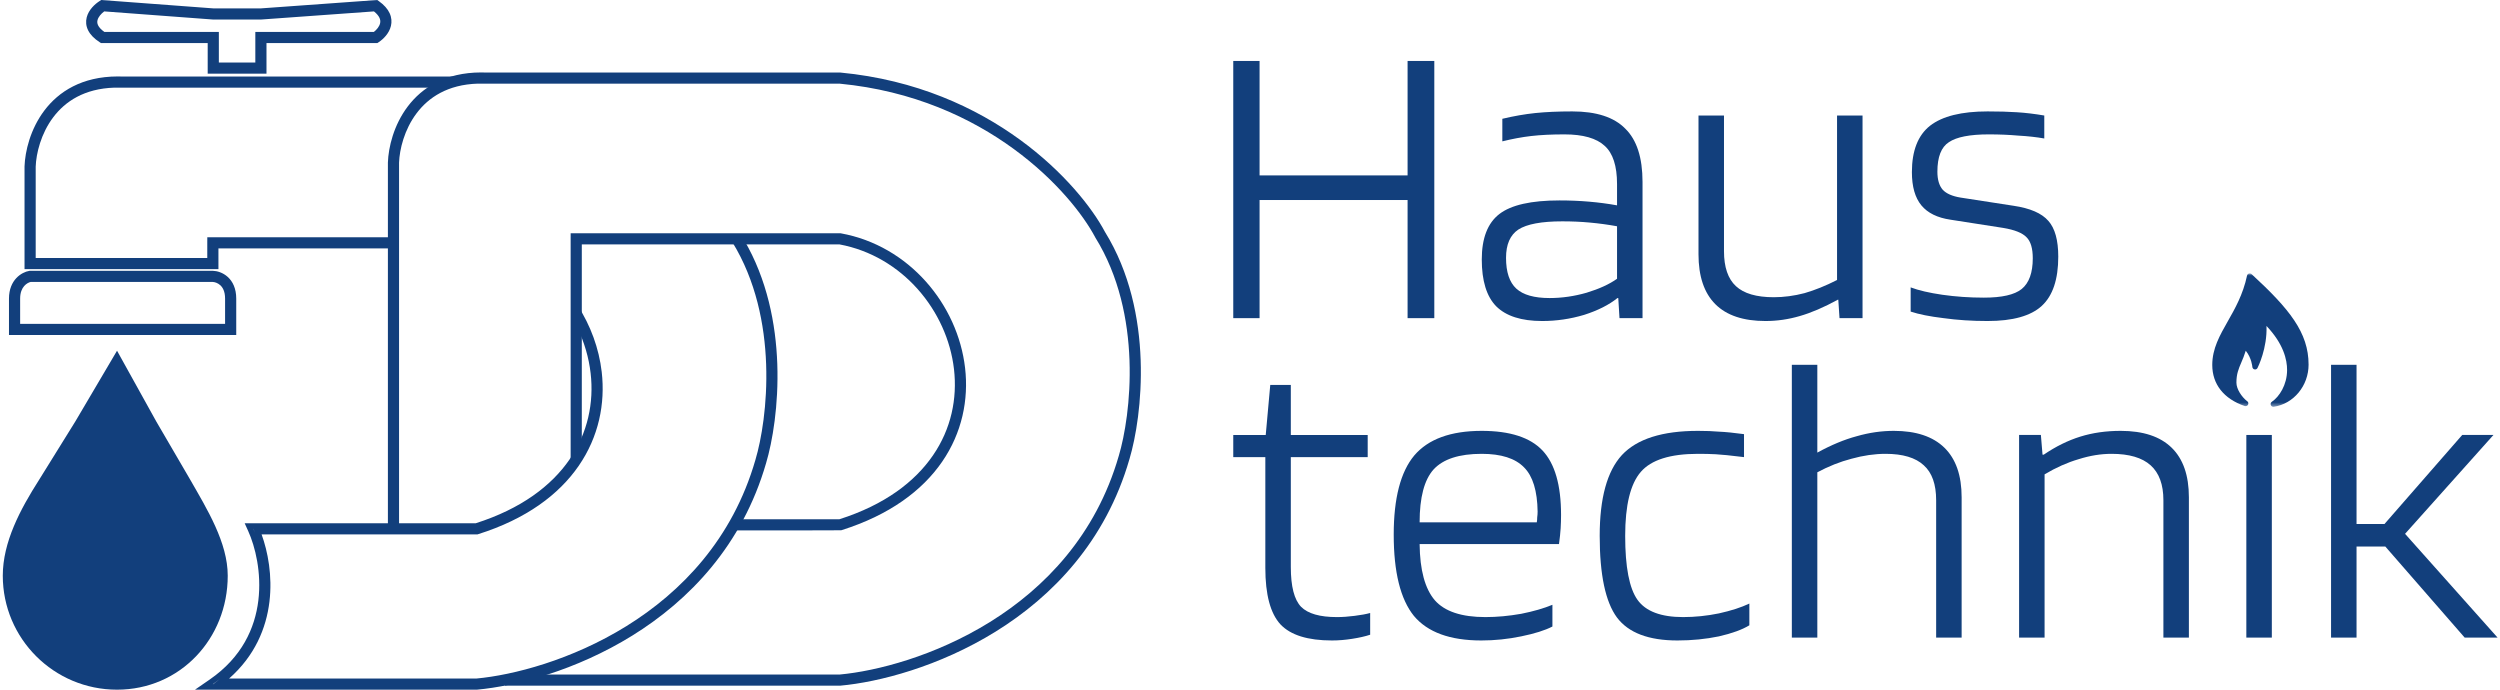 <svg width="612" height="169" viewBox="0 0 612 169" fill="none" xmlns="http://www.w3.org/2000/svg">
<g clip-path="url(#clip0_3036_168)">
<path d="M38.25 103.169L28.649 85.856L18.442 103.169L9.572 117.458C4.93 124.722 0.683 132.721 0.683 140.932C0.683 156.343 13.204 168.834 28.649 168.834C44.094 168.834 55.749 156.343 55.749 140.932C55.749 132.841 50.745 124.722 46.447 117.226L38.25 103.169Z" fill="#123F7C"/>
<path fill-rule="evenodd" clip-rule="evenodd" d="M92.35 0L63.821 2.055H52.26L24.787 0.002L24.404 0.243C23.261 0.966 21.705 2.37 21.226 4.251C20.973 5.242 21.032 6.333 21.573 7.421C22.101 8.483 23.04 9.451 24.391 10.327L24.731 10.547H50.843V18.033H65.236V10.547H92.368L92.71 10.322C93.802 9.602 95.255 8.212 95.7 6.352C95.931 5.38 95.877 4.312 95.382 3.234C94.895 2.176 94.022 1.191 92.751 0.286L92.35 0ZM23.874 4.922C24.072 4.144 24.751 3.355 25.512 2.79L52.158 4.781H63.919L91.545 2.791C92.295 3.39 92.695 3.929 92.898 4.371C93.124 4.862 93.141 5.305 93.042 5.72C92.853 6.509 92.215 7.282 91.519 7.821H62.504V15.308H53.575V7.821H25.555C24.688 7.207 24.241 6.653 24.021 6.211C23.788 5.742 23.772 5.323 23.874 4.922Z" fill="#123F7C"/>
<path d="M29.479 18.713L29.479 18.736H113.582C112.245 19.216 111.15 20.202 110.528 21.462H28.011V21.454C20.625 21.685 15.953 24.841 13.049 28.685C10.002 32.716 8.853 37.579 8.738 40.799V63.161H50.741V58.927H50.745V58.081H96.308V60.807H53.473V65.887H6.005V40.752L6.006 40.729C6.132 37.069 7.409 31.62 10.867 27.044C14.371 22.406 20.066 18.739 28.796 18.715L29.479 18.713Z" fill="#123F7C"/>
<path fill-rule="evenodd" clip-rule="evenodd" d="M179.291 59.302C185.036 68.646 187.205 79.424 187.549 89.174C187.898 98.977 186.398 107.638 184.928 112.566V112.569L184.925 112.575V112.578C179.331 131.975 166.804 144.934 153.359 153.269C139.924 161.599 125.625 165.275 116.594 166.108H56.078C62.413 160.539 65.177 153.753 65.956 147.327C66.723 140.998 65.568 135.015 64.04 130.825H116.867L117.068 130.762C128.795 127.065 136.824 121.082 141.692 114C146.558 106.919 148.198 98.832 147.301 91.051C146.636 85.289 144.574 79.677 141.388 74.745V80.332C143.05 83.817 144.147 87.553 144.586 91.363C145.416 98.547 143.902 105.965 139.438 112.459C135.002 118.915 127.587 124.548 116.445 128.099H59.899L60.769 130.024C62.474 133.794 64.068 140.196 63.243 147C62.425 153.753 59.23 160.902 51.333 166.351L47.733 168.834H116.72L116.781 168.828C126.192 167.971 140.942 164.178 154.802 155.585C168.683 146.978 181.727 133.52 187.549 113.337C189.101 108.127 190.638 99.174 190.28 89.078C189.934 79.311 187.812 68.377 182.121 58.709C181.376 59.088 180.532 59.302 179.638 59.302H179.291ZM62.401 130.367C62.274 130.052 62.144 129.751 62.014 129.462H62.036L62.401 130.367ZM52.111 167.471C52.686 167.074 53.238 166.668 53.766 166.254L52.212 167.471H52.111Z" fill="#123F7C"/>
<path fill-rule="evenodd" clip-rule="evenodd" d="M7.259 66.296L7.148 66.315C5.332 66.615 2.198 68.474 2.198 73.087V82.015H57.831V73.087C57.831 70.627 56.972 68.899 55.749 67.791C54.569 66.724 53.155 66.327 52.148 66.297L52.127 66.296H7.259ZM4.93 73.087C4.93 70.145 6.718 69.2 7.502 69.022H52.083C52.531 69.04 53.285 69.242 53.913 69.81C54.506 70.346 55.099 71.311 55.099 73.087V79.289H4.93V73.087Z" fill="#123F7C"/>
<path fill-rule="evenodd" clip-rule="evenodd" d="M118.432 17.755V17.732L117.749 17.734C109.019 17.758 103.324 21.424 99.819 26.062C96.362 30.638 95.084 36.088 94.959 39.747L94.958 39.771V130.174H96.324H97.69V39.818C97.805 36.597 98.955 31.735 102.001 27.703C104.905 23.859 109.577 20.703 116.963 20.473V20.48H205.545C241.561 23.934 262.297 47.1 268.107 58.093L268.128 58.134L268.153 58.174C273.966 67.552 276.155 78.392 276.502 88.193C276.849 97.996 275.35 106.657 273.881 111.585L273.88 111.588L273.878 111.594L273.877 111.597C268.283 130.994 255.757 143.953 242.312 152.288C228.876 160.618 214.577 164.294 205.547 165.127H124.996V166.972H123.63V167.852H205.672L205.735 167.847C215.144 166.99 229.893 163.197 243.754 154.604C257.636 145.997 270.679 132.538 276.501 112.355C278.053 107.145 279.59 98.193 279.233 88.097C278.875 78.009 276.623 66.677 270.501 56.78C264.312 45.108 242.832 21.292 205.74 17.761L205.674 17.755H118.432Z" fill="#123F7C"/>
<path d="M139.697 57.099H205.733L205.855 57.121C222.57 60.156 234.463 74.567 236.252 90.07C237.151 97.851 235.511 105.938 230.643 113.019C225.776 120.1 217.748 126.084 206.021 129.781L205.922 129.812L195.459 129.844H179.638V127.118H205.472C216.611 123.568 223.952 117.935 228.391 111.478C232.854 104.983 234.367 97.566 233.538 90.382C231.878 75.995 220.846 62.673 205.486 59.825H142.425V112.456H139.693V57.945H139.697V57.099Z" fill="#123F7C"/>
<path d="M335.417 150.06V155.381C334.209 155.783 332.733 156.116 330.988 156.385C329.311 156.652 327.667 156.787 326.057 156.787C320.151 156.787 315.957 155.481 313.477 152.871C310.993 150.192 309.753 145.573 309.753 139.013V111.902H301.902V106.48H309.852L310.96 94.229H315.993V106.48H334.813V111.902H315.993V138.813C315.993 143.566 316.83 146.811 318.509 148.552C320.184 150.225 323.103 151.063 327.264 151.063C328.606 151.063 330.048 150.963 331.592 150.762C333.203 150.561 334.476 150.326 335.417 150.06Z" fill="#123F7C"/>
<path d="M380.032 148.051V153.373C378.22 154.309 375.67 155.112 372.383 155.783C369.162 156.45 365.906 156.787 362.62 156.787C354.971 156.787 349.468 154.778 346.115 150.762C342.825 146.677 341.182 140.051 341.182 130.88C341.182 121.976 342.858 115.517 346.214 111.5C349.636 107.483 355.138 105.475 362.721 105.475C369.63 105.475 374.597 107.082 377.616 110.295C380.635 113.508 382.146 118.762 382.146 126.06C382.146 127.197 382.111 128.302 382.045 129.374C381.977 130.443 381.844 131.716 381.642 133.19H347.523C347.589 139.548 348.832 144.134 351.247 146.946C353.662 149.69 357.789 151.063 363.626 151.063C366.445 151.063 369.364 150.794 372.383 150.26C375.402 149.658 377.951 148.919 380.032 148.051ZM376.409 125.256C376.34 120.169 375.234 116.553 373.088 114.412C370.939 112.203 367.484 111.098 362.721 111.098C357.218 111.098 353.292 112.369 350.945 114.914C348.662 117.458 347.523 121.775 347.523 127.868H376.208C376.274 127.466 376.308 127.065 376.308 126.663C376.373 126.193 376.409 125.724 376.409 125.256Z" fill="#123F7C"/>
<path d="M428.242 147.75V153.072C426.494 154.14 424.014 155.044 420.794 155.783C417.573 156.45 414.183 156.787 410.627 156.787C403.583 156.787 398.651 154.912 395.833 151.164C393.015 147.348 391.606 140.686 391.606 131.181C391.606 121.943 393.418 115.349 397.04 111.4C400.729 107.448 406.936 105.475 415.66 105.475C417.605 105.475 419.348 105.541 420.893 105.676C422.436 105.741 424.449 105.942 426.933 106.279V111.902C423.643 111.5 421.329 111.264 419.988 111.199C418.712 111.131 417.271 111.098 415.66 111.098C408.882 111.098 404.219 112.57 401.67 115.517C399.118 118.461 397.845 123.682 397.845 131.181C397.845 138.813 398.852 144.034 400.865 146.846C402.878 149.658 406.602 151.063 412.037 151.063C414.921 151.063 417.839 150.762 420.794 150.159C423.813 149.489 426.294 148.686 428.242 147.75Z" fill="#123F7C"/>
<path d="M444.882 156.084H438.641V89.309H444.882V110.797C448.304 108.922 451.525 107.584 454.544 106.781C457.563 105.91 460.583 105.475 463.602 105.475C469.036 105.475 473.163 106.846 475.982 109.592C478.8 112.336 480.208 116.385 480.208 121.743V156.084H473.969V122.445C473.969 118.562 472.963 115.718 470.949 113.91C468.937 112.035 465.817 111.098 461.589 111.098C458.907 111.098 456.122 111.5 453.235 112.303C450.417 113.039 447.634 114.144 444.882 115.617V156.084Z" fill="#123F7C"/>
<path d="M500.514 156.084H494.273V106.479H499.608L500.01 111.299H500.311C503.264 109.291 506.25 107.817 509.27 106.881C512.289 105.942 515.575 105.475 519.133 105.475C524.633 105.475 528.795 106.846 531.614 109.592C534.432 112.336 535.84 116.385 535.84 121.743V156.084H529.6V122.445C529.6 118.63 528.559 115.783 526.48 113.91C524.399 112.035 521.211 111.098 516.919 111.098C514.301 111.098 511.617 111.533 508.867 112.404C506.115 113.207 503.332 114.445 500.514 116.119V156.084Z" fill="#123F7C"/>
<path d="M556.144 156.084H549.904V106.479H556.144V156.084Z" fill="#123F7C"/>
<path d="M576.882 133.792V156.084H570.642V89.309H576.882V128.27H583.726L602.749 106.479H610.397L588.759 130.679L611.404 156.084H603.353L583.927 133.792H576.882Z" fill="#123F7C"/>
<mask id="mask0_3036_168" style="mask-type:luminance" maskUnits="userSpaceOnUse" x="536" y="66" width="34" height="34">
<path d="M569.706 66.937H536.996V99.571H569.706V66.937Z" fill="white"/>
</mask>
<g mask="url(#mask0_3036_168)">
<path d="M556.514 99.583C556.245 99.583 555.992 99.417 555.894 99.159C555.779 98.873 555.879 98.544 556.139 98.368C557.98 97.113 559.856 94.234 559.88 90.629C559.898 88.058 558.999 84.182 554.838 79.794C555.05 85.259 552.747 89.868 552.639 90.081C552.503 90.353 552.203 90.493 551.909 90.433C551.613 90.373 551.396 90.121 551.375 89.823C551.375 89.798 551.21 87.649 549.76 85.859C549.411 87.001 549.023 87.912 548.67 88.738C548.001 90.305 547.475 91.545 547.475 93.661C547.475 95.278 548.789 97.176 550.053 98.177C550.256 98.293 550.394 98.511 550.394 98.762C550.394 99.129 550.095 99.427 549.725 99.427C549.719 99.427 549.718 99.427 549.712 99.427C549.64 99.427 549.566 99.415 549.494 99.392C544.378 97.63 541.562 94.06 541.562 89.341C541.562 85.329 543.404 82.093 545.355 78.667C547.11 75.582 549.101 72.087 550.08 67.451C550.131 67.22 550.301 67.029 550.531 66.954C550.759 66.881 551.01 66.939 551.186 67.102C560.442 75.629 565.14 81.403 565.14 89.265C565.14 94.439 561.476 98.873 556.611 99.578C556.578 99.583 556.547 99.583 556.514 99.583Z" fill="#123F7C"/>
</g>
<path d="M308.343 77.883H301.902V14.923H308.343V42.939H344.577V14.923H351.119V77.883H344.577V48.964H308.343V77.883Z" fill="#123F7C"/>
<path d="M377.533 78.585C372.433 78.585 368.677 77.38 366.26 74.971C363.912 72.561 362.738 68.745 362.738 63.523C362.738 58.302 364.181 54.587 367.066 52.377C369.951 50.168 374.85 49.064 381.759 49.064C384.243 49.064 386.658 49.164 389.006 49.365C391.355 49.566 393.636 49.867 395.851 50.269V45.047C395.851 40.629 394.844 37.516 392.831 35.709C390.818 33.834 387.531 32.897 382.968 32.897C379.881 32.897 377.164 33.03 374.816 33.299C372.534 33.565 370.186 34.002 367.771 34.604V29.081C370.588 28.411 373.272 27.942 375.823 27.676C378.439 27.407 381.458 27.274 384.88 27.274C390.785 27.274 395.113 28.68 397.864 31.491C400.682 34.235 402.091 38.586 402.091 44.545V77.882H396.454L396.152 72.962H395.952C393.871 74.634 391.154 76.007 387.799 77.079C384.444 78.083 381.022 78.585 377.533 78.585ZM382.464 54.185C377.365 54.185 373.776 54.853 371.696 56.193C369.682 57.531 368.677 59.841 368.677 63.122C368.677 66.601 369.515 69.111 371.192 70.653C372.869 72.192 375.588 72.962 379.344 72.962C382.365 72.962 385.384 72.525 388.403 71.657C391.49 70.718 393.972 69.581 395.851 68.243V55.39C393.636 54.988 391.422 54.687 389.209 54.486C387.061 54.285 384.813 54.185 382.464 54.185Z" fill="#123F7C"/>
<path d="M432.198 78.585C426.762 78.585 422.669 77.212 419.918 74.468C417.168 71.721 415.792 67.64 415.792 62.217V28.277H422.033V61.514C422.033 65.395 423.005 68.242 424.951 70.049C426.897 71.857 429.983 72.761 434.21 72.761C436.693 72.761 439.21 72.424 441.759 71.757C444.309 71.019 446.959 69.949 449.709 68.543V28.277H455.95V77.882H450.314L450.013 73.363H449.911C446.489 75.236 443.369 76.576 440.551 77.38C437.8 78.183 435.016 78.585 432.198 78.585Z" fill="#123F7C"/>
<path d="M486.854 32.897C482.223 32.897 478.969 33.532 477.091 34.805C475.212 36.01 474.273 38.42 474.273 42.035C474.273 43.975 474.708 45.449 475.581 46.453C476.453 47.389 477.895 48.025 479.909 48.361L492.892 50.369C496.985 50.972 499.837 52.209 501.448 54.084C503.057 55.892 503.863 58.804 503.863 62.821C503.863 68.376 502.522 72.392 499.837 74.87C497.153 77.345 492.724 78.585 486.552 78.585C482.727 78.585 479.137 78.349 475.782 77.882C472.427 77.481 469.744 76.944 467.73 76.276V70.352C469.677 71.087 472.26 71.689 475.48 72.159C478.768 72.626 482.156 72.862 485.645 72.862C490.074 72.862 493.161 72.159 494.906 70.753C496.717 69.279 497.623 66.769 497.623 63.222C497.623 60.812 497.12 59.105 496.113 58.101C495.107 57.029 493.194 56.258 490.376 55.792L477.494 53.783C474.273 53.314 471.892 52.141 470.348 50.269C468.804 48.394 468.032 45.682 468.032 42.135C468.032 36.914 469.509 33.131 472.461 30.789C475.48 28.444 480.177 27.274 486.552 27.274C489.235 27.274 491.618 27.339 493.698 27.475C495.844 27.608 498.093 27.877 500.441 28.278V33.901C498.563 33.565 496.449 33.331 494.1 33.199C491.818 32.998 489.403 32.897 486.854 32.897Z" fill="#123F7C"/>
</g>
<defs>
<clipPath id="clip0_3036_168">
<rect width="612" height="169" fill="white"/>
</clipPath>
</defs>
</svg>
